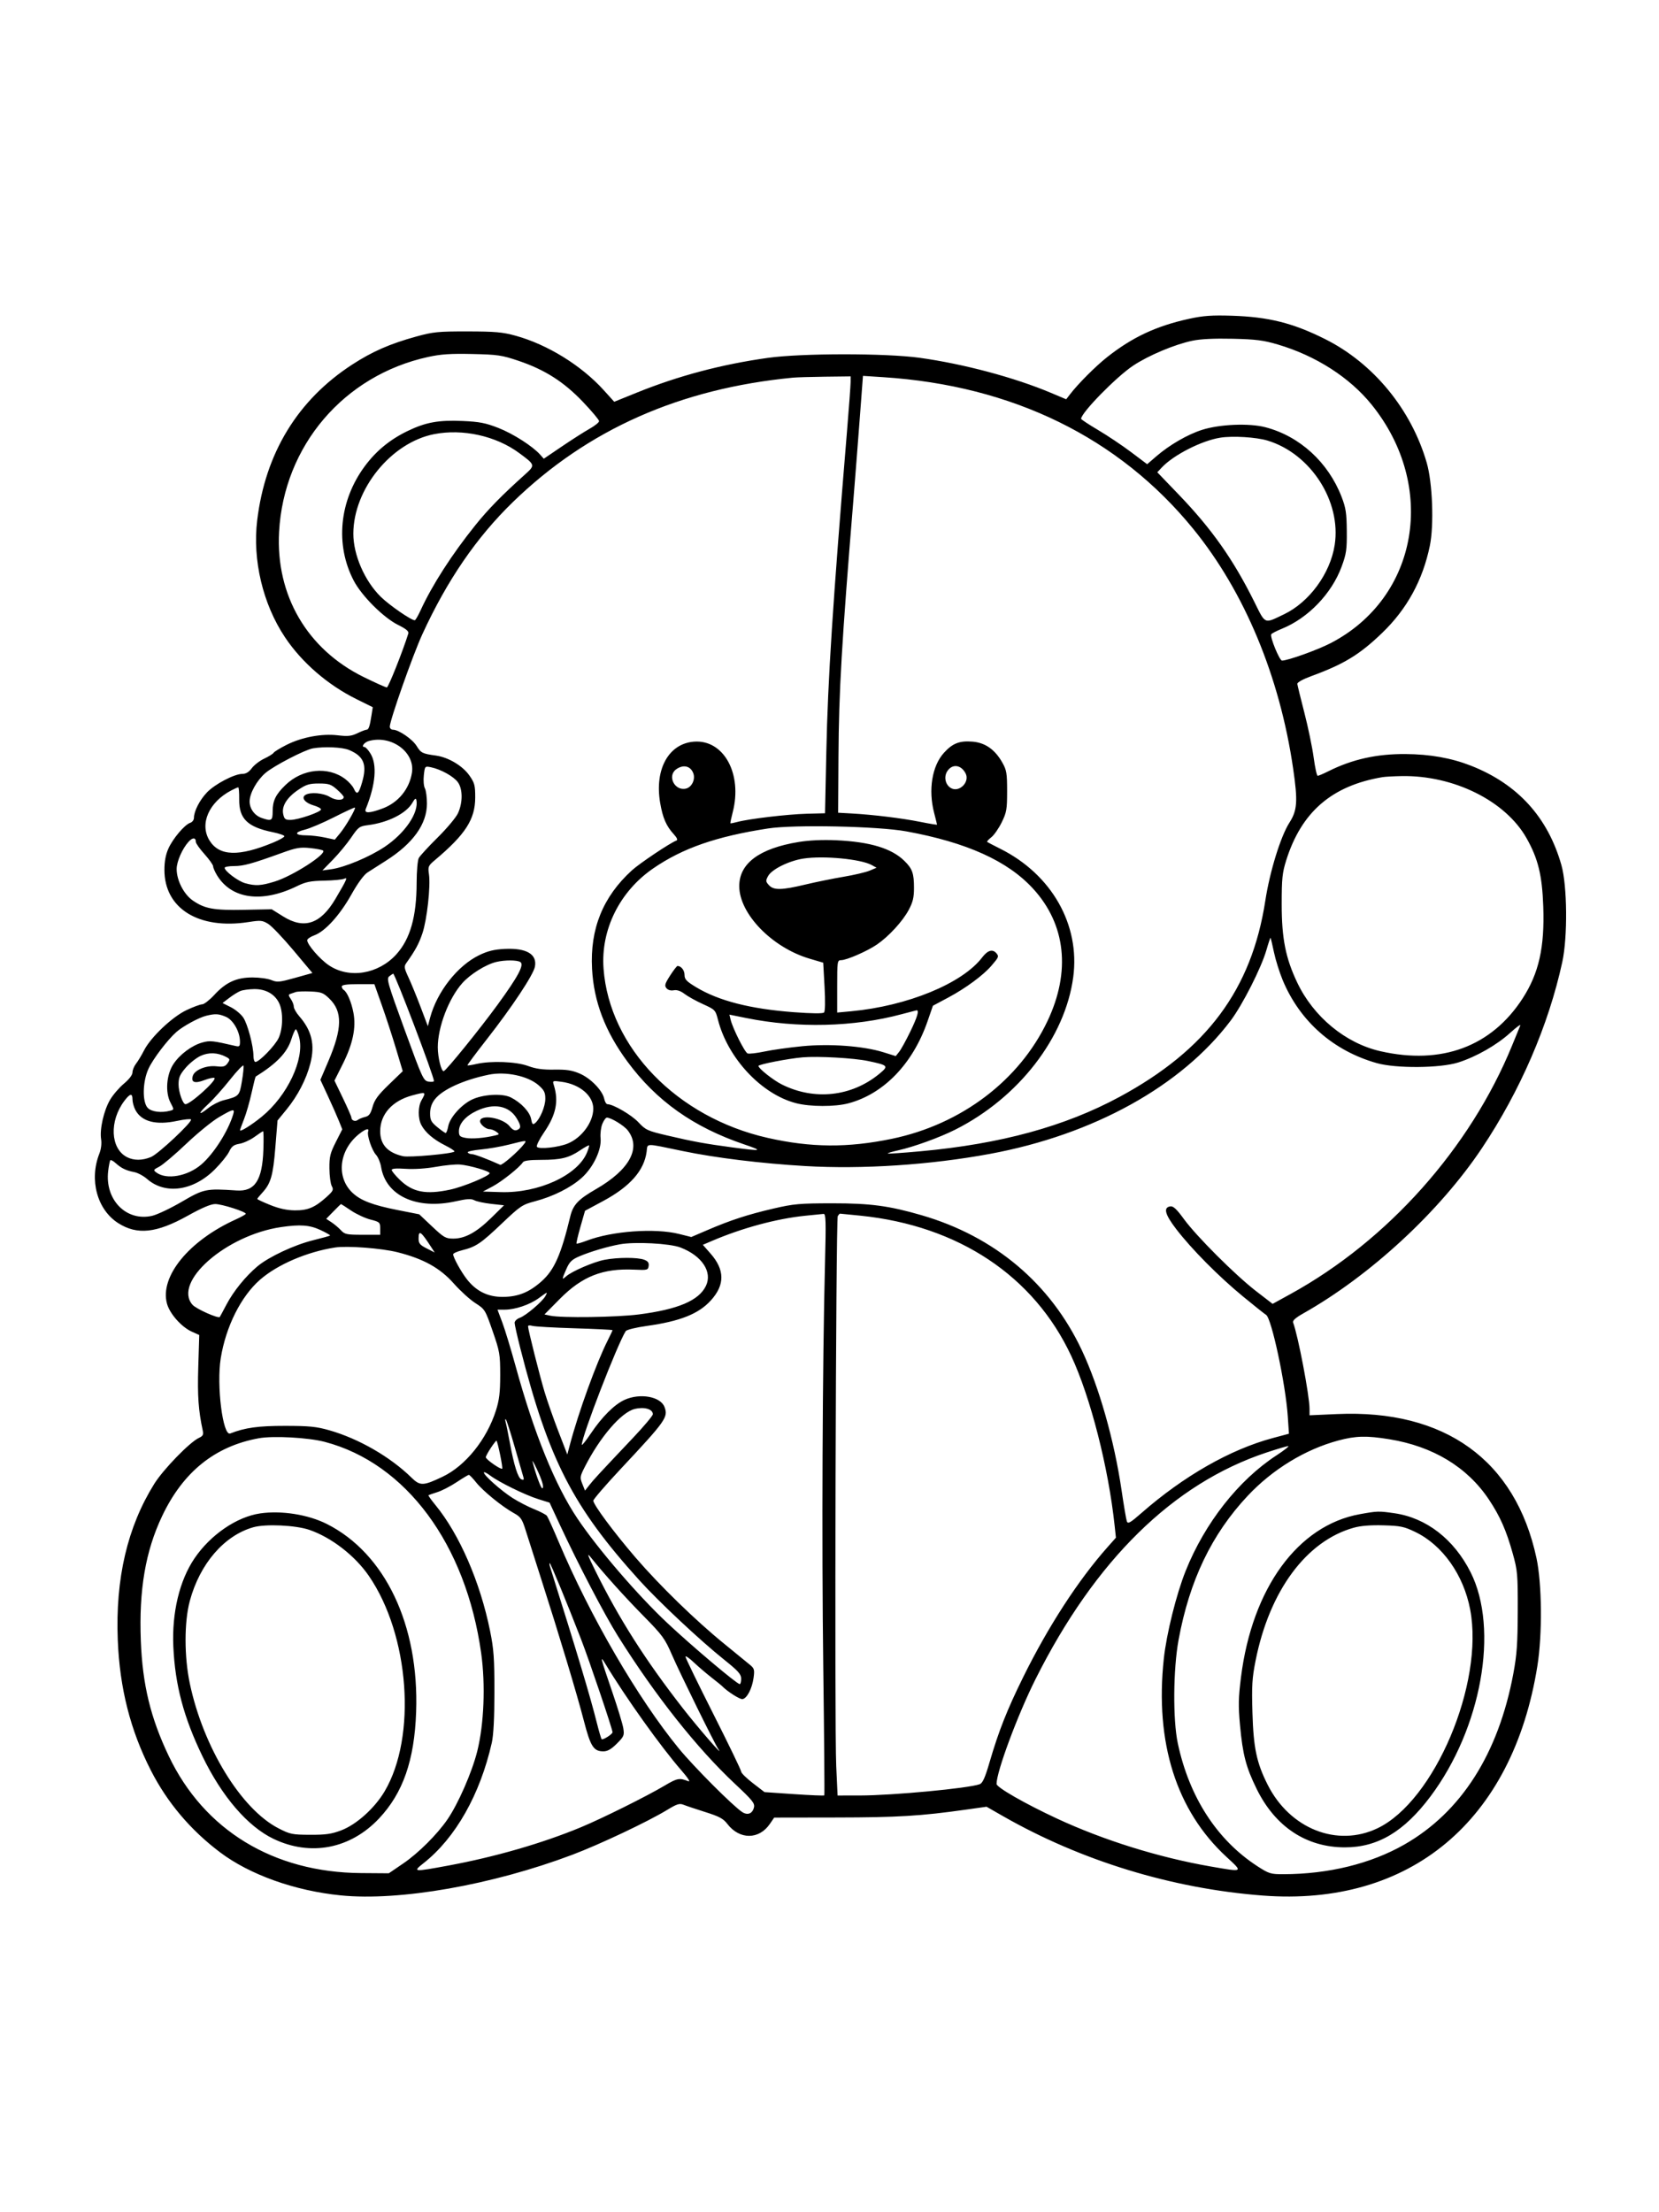 <svg xmlns="http://www.w3.org/2000/svg" width="864" height="1152" viewBox="0 0 864 1152" version="1.1">
	<path d="M 619.500 165.965 C 602.259 169.717, 589.804 175.532, 576.500 186.043 C 570.631 190.680, 561.518 199.806, 557.357 205.214 L 555.269 207.928 547.304 204.569 C 528.373 196.585, 501.940 189.526, 479 186.329 C 461.447 183.883, 417.594 183.894, 400 186.349 C 375.892 189.713, 353.281 195.706, 331.616 204.474 L 319.890 209.220 314.394 203.146 C 302.771 190.302, 285.084 179.385, 268.500 174.817 C 261.728 172.952, 257.891 172.610, 243.500 172.592 C 228.074 172.572, 225.594 172.820, 216.715 175.271 C 203.082 179.033, 193.909 183.048, 183.466 189.824 C 155.049 208.261, 138.185 235.890, 133.946 270.953 C 131.444 291.650, 136.893 314.582, 148.416 331.848 C 157.183 344.984, 170.641 356.639, 185.594 364.046 L 194.129 368.275 193.492 372.387 C 192.573 378.309, 191.994 380, 190.884 380 C 190.345 380, 188.195 380.826, 186.106 381.835 C 182.992 383.339, 181.157 383.532, 175.904 382.907 C 167.620 381.921, 157.168 383.877, 149.181 387.909 C 145.861 389.584, 142.852 391.430, 142.494 392.010 C 142.136 392.589, 139.927 393.964, 137.585 395.065 C 135.243 396.166, 132.340 398.402, 131.133 400.033 C 129.637 402.057, 128.075 403, 126.220 403.001 C 122.074 403.002, 111.946 408.297, 107.799 412.631 C 103.987 416.616, 101 422.445, 101 425.900 C 101 426.981, 100.135 428.140, 99.078 428.475 C 96.203 429.388, 90.053 436.634, 87.704 441.878 C 86.295 445.021, 85.632 448.580, 85.632 453 C 85.632 473.113, 103.511 484.191, 129.456 480.151 C 135.774 479.168, 136.673 479.253, 139.691 481.118 C 141.511 482.243, 147.435 488.456, 152.855 494.924 L 162.710 506.686 153.677 509.217 C 145.546 511.496, 144.314 511.611, 141.354 510.374 C 139.544 509.618, 135.120 509, 131.521 509 C 123.173 509, 117.672 511.508, 111.627 518.071 C 109.130 520.782, 106.279 523, 105.293 523.001 C 104.307 523.001, 100.635 524.357, 97.134 526.013 C 89.656 529.551, 78.493 540.140, 75.010 547 C 73.753 549.475, 71.887 552.573, 70.863 553.885 C 69.838 555.197, 69 557.239, 69 558.423 C 69 559.750, 67.282 562.013, 64.525 564.317 C 62.064 566.374, 58.820 570.157, 57.316 572.724 C 54.060 578.280, 51.840 588.043, 52.658 593.216 C 53.017 595.488, 52.665 598.401, 51.753 600.716 C 46.354 614.417, 50.587 629.977, 61.616 636.972 C 71.490 643.233, 81.493 642.154, 97.795 633.070 C 105.164 628.963, 109.788 627, 112.093 627 C 115.524 627, 128 630.976, 128 632.070 C 128 632.394, 125.638 633.728, 122.750 635.036 C 98.378 646.076, 83.139 664.725, 86.953 678.841 C 88.377 684.109, 94.481 691.011, 99.864 693.439 L 103.771 695.200 103.258 711.850 C 102.794 726.904, 103.328 734.440, 105.609 745.053 C 106.049 747.098, 105.649 747.839, 103.601 748.772 C 98.893 750.917, 85.028 765.184, 80.337 772.709 C 66.344 795.161, 60.068 822.005, 61.333 854 C 62.326 879.115, 67.905 901.078, 78.605 922 C 87.127 938.663, 99.169 952.923, 114.500 964.505 C 130.025 976.235, 153.507 984.624, 177.500 987.014 C 208.071 990.060, 256.283 981.606, 298 965.885 C 312.279 960.504, 337.457 948.595, 347.500 942.473 C 352.569 939.382, 353.888 938.972, 356 939.826 C 357.375 940.382, 362.487 942.094, 367.360 943.630 C 374.572 945.903, 376.696 947.045, 378.774 949.770 C 385.100 958.064, 395.259 958.084, 400.926 949.813 L 403.196 946.500 435.848 946.447 C 467.592 946.396, 479.411 945.683, 502.648 942.413 L 513.796 940.845 522.148 945.625 C 562.913 968.955, 610.302 983.472, 657.500 987.088 C 734.350 992.975, 787.777 948.348, 800.667 867.500 C 803.286 851.075, 803.058 824.701, 800.181 811.327 C 789.219 760.356, 752.464 733.847, 696.250 736.368 L 682 737.007 682 733.629 C 682 726.851, 676.006 695.391, 673.441 688.707 C 673.060 687.715, 674.711 686.225, 678.663 683.995 C 713.691 664.226, 749.721 630.916, 771.773 597.911 C 791.723 568.053, 806.472 533.903, 813.626 501 C 816.471 487.919, 816.234 461.303, 813.176 450.500 C 806.120 425.563, 790.350 408.251, 766 398.709 C 755.863 394.736, 744.723 392.756, 732 392.665 C 716.997 392.558, 704.234 395.406, 691.783 401.639 C 689.189 402.937, 686.698 404, 686.248 404 C 685.798 404, 684.857 399.731, 684.156 394.513 C 683.456 389.296, 681.287 378.833, 679.337 371.263 C 677.386 363.693, 675.725 356.894, 675.645 356.154 C 675.557 355.339, 678.457 353.725, 683 352.059 C 699.963 345.840, 708.128 340.857, 719.840 329.572 C 732.771 317.113, 740.937 302.188, 744.653 284.223 C 746.876 273.471, 746.054 251.417, 743.041 241 C 734.985 213.149, 715.216 189.119, 690 176.527 C 673.278 168.177, 660.618 165.015, 641.500 164.414 C 631.171 164.090, 626.651 164.408, 619.500 165.965 M 621 177.427 C 611.759 179.356, 598.160 185.075, 590.151 190.400 C 581.389 196.225, 563.183 214.809, 563.028 218.086 C 563.013 218.409, 566.996 221.038, 571.879 223.928 C 576.763 226.819, 584.512 232.007, 589.099 235.458 L 597.440 241.732 602.211 237.616 C 609.075 231.694, 618.476 226.252, 625.985 223.855 C 635.204 220.911, 650.520 220.272, 659 222.478 C 676.856 227.122, 691.726 240.702, 698.686 258.720 C 700.906 264.468, 701.320 267.174, 701.402 276.500 C 701.488 286.190, 701.169 288.398, 698.724 295.043 C 693.547 309.111, 681.304 321.848, 667.610 327.414 C 664.787 328.561, 662.285 329.869, 662.050 330.321 C 661.320 331.721, 666.359 344, 667.664 344 C 670.694 344, 686.182 338.441, 693 334.907 C 738.709 311.213, 748.671 253.228, 714.336 210.714 C 702.888 196.539, 685.275 185.248, 665.500 179.407 C 657.980 177.186, 654.116 176.693, 642 176.409 C 632.391 176.184, 625.308 176.527, 621 177.427 M 223 185.877 C 179.053 195.470, 147.783 232.164, 145.345 277.004 C 143.552 309.972, 159.930 338.067, 189.389 352.560 C 195.471 355.552, 200.909 357.991, 201.474 357.981 C 202.273 357.966, 209.740 339.214, 212.653 329.907 C 213.013 328.756, 211.539 327.515, 207.325 325.426 C 199.750 321.670, 188.417 310.365, 184.239 302.397 C 174.465 283.755, 176.668 260.773, 189.950 242.815 C 195.889 234.785, 203.098 228.866, 212.380 224.399 C 221.768 219.881, 228.456 218.673, 240.981 219.231 C 249.694 219.620, 252.880 220.239, 259.537 222.841 C 267.223 225.844, 277.414 232.363, 281.351 236.797 L 283.202 238.881 292.686 232.450 C 297.902 228.913, 304.381 224.778, 307.084 223.260 C 309.787 221.742, 311.998 219.961, 311.999 219.301 C 312 218.642, 308.225 214.142, 303.611 209.301 C 293.606 198.805, 283.733 192.512, 270 187.878 C 261.352 184.960, 259.200 184.643, 246 184.347 C 234.659 184.093, 229.648 184.426, 223 185.877 M 413 196.658 C 354.068 202.342, 306.051 223.656, 267.172 261.388 C 248.163 279.837, 232.909 302.088, 219.974 330.236 C 214.999 341.063, 203 375.114, 203 378.406 C 203 379.283, 203.748 380, 204.662 380 C 207.636 380, 214.774 384.897, 216.963 388.440 C 219.237 392.119, 219.963 392.482, 227 393.453 C 233.485 394.348, 240.910 398.764, 244.463 403.840 C 247.163 407.699, 247.499 408.974, 247.488 415.340 C 247.470 426.626, 242.407 434.502, 226.638 447.776 C 222.991 450.846, 222.812 451.262, 223.400 455.263 C 224.313 461.465, 222.376 478.948, 219.992 486.025 C 218.149 491.495, 216.360 494.795, 211.602 501.500 C 210.343 503.275, 210.471 504.118, 212.743 509 C 214.151 512.025, 216.994 518.973, 219.062 524.439 L 222.821 534.378 224.005 529.939 C 227.596 516.480, 238.249 502.895, 249.500 497.431 C 254.012 495.240, 257.305 494.425, 262.776 494.148 C 274.133 493.572, 279.808 496.878, 278.592 503.360 C 277.785 507.661, 266.692 524.390, 253.337 541.445 C 247.727 548.609, 243.272 554.606, 243.437 554.770 C 243.601 554.935, 245.708 554.615, 248.118 554.059 C 255.692 552.313, 268.843 552.822, 275 555.100 C 279.042 556.596, 282.663 557.100, 288.662 557.002 C 295.073 556.898, 297.926 557.343, 301.956 559.076 C 307.645 561.524, 313.817 567.906, 314.694 572.250 C 315 573.763, 315.756 575.004, 316.375 575.010 C 319.390 575.036, 328.927 580.607, 332.491 584.425 C 336.250 588.449, 337.187 588.879, 347.500 591.301 C 360.976 594.467, 367.322 595.627, 381.500 597.517 C 396.920 599.573, 397.716 599.371, 387.638 595.958 C 361.192 587.003, 341.864 573.310, 326.759 552.827 C 315.146 537.082, 309.249 521.613, 308.336 504.500 C 307.227 483.715, 313.976 467.019, 329.047 453.268 C 333.079 449.589, 349.108 438.855, 352.292 437.701 C 353.078 437.416, 352.578 436.255, 350.864 434.382 C 346.959 430.112, 345.156 425.944, 343.805 418.066 C 340.824 400.687, 348.165 387.314, 361.284 386.226 C 376.878 384.933, 386.798 402.921, 381.582 423.031 C 380.802 426.037, 380.265 428.598, 380.388 428.722 C 380.512 428.845, 382.162 428.529, 384.056 428.019 C 390.092 426.395, 410.170 424.019, 420.084 423.755 L 429.667 423.500 430.345 391.500 C 431.144 353.810, 433.686 314.352, 441.028 225.678 C 442.112 212.576, 443 200.538, 443 198.928 L 443 196 429.750 196.160 C 422.462 196.248, 414.925 196.472, 413 196.658 M 447.664 219.117 C 446.694 231.977, 445.274 250.150, 444.509 259.500 C 438.333 334.979, 436.870 360.055, 436.672 393.860 L 436.500 423.221 443.500 423.611 C 454.725 424.238, 469.814 426.082, 479.250 427.981 C 484.063 428.949, 488 429.596, 488 429.419 C 488 429.242, 487.325 426.506, 486.500 423.339 C 483.376 411.345, 485.394 398.891, 491.567 392.057 C 496.076 387.067, 499.710 385.645, 506.515 386.210 C 513.101 386.756, 518.156 390.308, 522 397.089 C 524.228 401.020, 524.500 402.643, 524.500 412 C 524.500 421.485, 524.228 423.053, 521.689 428.225 C 520.143 431.374, 517.712 434.868, 516.286 435.989 C 514.861 437.111, 513.876 438.193, 514.097 438.395 C 514.319 438.598, 517.425 440.228, 521 442.019 C 547.729 455.409, 562.572 481.537, 558.939 508.804 C 554.744 540.292, 530.505 571.634, 497.500 588.247 C 489.341 592.354, 475.952 597.209, 467.744 599.038 C 464.578 599.744, 462.152 600.486, 462.353 600.687 C 462.554 600.888, 470.272 600.360, 479.504 599.514 C 521.206 595.694, 554.552 586.579, 583 571.226 C 628.493 546.673, 651.866 515.226, 658.976 469 C 661.313 453.807, 666.960 435.530, 671.518 428.404 C 675.638 421.963, 675.956 417.301, 673.447 400.128 C 666.438 352.157, 648.113 308.193, 621.501 275.500 C 582.758 227.905, 527.308 200.758, 459.964 196.413 L 449.428 195.733 447.664 219.117 M 226.056 226.090 C 203.750 230.464, 184.093 254.667, 184.015 277.856 C 183.977 288.888, 189.891 302.515, 198.301 310.776 C 202.791 315.187, 214.117 323, 216.020 323 C 216.371 323, 217.745 320.637, 219.073 317.750 C 225.145 304.547, 235.368 288.665, 247.556 273.500 C 254.247 265.175, 261.159 258.110, 273.312 247.174 C 278.836 242.204, 278.821 242.147, 270.370 235.904 C 258.312 226.996, 240.995 223.161, 226.056 226.090 M 635.496 227.924 C 625.797 229.470, 611.192 236.908, 605.076 243.419 L 602.712 245.935 613.859 257.531 C 631.049 275.412, 642.222 291.249, 653.160 313.234 C 659.185 325.347, 658.190 324.920, 668.703 319.889 C 681.875 313.586, 692.781 298.680, 695.095 283.818 C 698.629 261.116, 682.643 236.254, 660.119 229.425 C 654.236 227.641, 641.966 226.893, 635.496 227.924 M 192.074 385.877 C 189.668 386.550, 187.911 389, 189.835 389 C 190.386 389, 191.774 390.516, 192.918 392.368 C 196.513 398.184, 195.643 408.558, 190.496 421.250 C 189.526 423.641, 192.431 423.559, 199.264 421.002 C 207.427 417.948, 213.217 410.882, 214.542 402.355 C 216.200 391.690, 203.804 382.599, 192.074 385.877 M 163 389.694 C 158.810 390.401, 142.585 398.807, 138.254 402.515 C 133.766 406.356, 130 413.125, 130 417.351 C 130 421.122, 132.557 424.650, 136.215 425.925 C 141.446 427.749, 142 427.416, 142 422.450 C 142 416.961, 143.593 413.700, 148.668 408.799 C 157.519 400.251, 170.866 398.921, 179.818 405.695 C 181.644 407.076, 183.628 409.285, 184.229 410.603 C 185.876 414.218, 186.784 413.551, 188.568 407.416 C 191.264 398.140, 189.502 393.779, 181.746 390.538 C 178.292 389.095, 169.024 388.678, 163 389.694 M 220.731 403.694 C 220.432 406.349, 220.674 409.383, 221.275 410.494 C 221.871 411.597, 222.354 415.200, 222.347 418.500 C 222.327 429.173, 215.061 439.283, 201 448.203 C 197.425 450.471, 193.110 453.224, 191.411 454.322 C 189.479 455.571, 186.311 459.906, 182.946 465.909 C 176.936 476.630, 169.281 485.046, 163.704 487.063 C 161.667 487.799, 160 488.951, 160 489.623 C 160 491.912, 166.554 499.492, 171.290 502.679 C 181.857 509.791, 197.067 507.309, 206.431 496.945 C 213.654 488.950, 216.954 477.296, 216.983 459.684 C 216.992 453.736, 217.494 447.945, 218.098 446.817 C 218.702 445.689, 223.125 440.881, 227.926 436.133 C 232.728 431.385, 237.488 425.700, 238.503 423.500 C 241.064 417.953, 241.040 410.893, 238.448 407.325 C 236.257 404.309, 229.498 400.562, 224.386 399.530 C 221.296 398.906, 221.267 398.939, 220.731 403.694 M 352.223 400.557 C 347.281 404.018, 351.382 412.125, 357.321 410.634 C 360.344 409.876, 362.251 405.791, 361.053 402.640 C 359.615 398.856, 355.901 397.980, 352.223 400.557 M 493.357 401.577 C 491.465 404.465, 492.275 408.524, 495.095 410.294 C 499.413 413.003, 505.265 407.271, 502.855 402.693 C 500.476 398.173, 495.937 397.640, 493.357 401.577 M 720 404.693 C 693.617 409.128, 677.758 422.830, 669.847 448.025 C 667.806 454.527, 667.501 457.518, 667.504 471 C 667.509 488.720, 669.540 498.938, 675.588 511.663 C 684.080 529.535, 700.749 543.281, 718.945 547.419 C 750.782 554.660, 776.762 545.002, 792.992 519.891 C 801.436 506.826, 804.471 493.316, 803.727 472.106 C 803.151 455.727, 801.034 447.093, 794.966 436.383 C 784.006 417.041, 757.080 403.679, 730 404.144 C 725.875 404.214, 721.375 404.461, 720 404.693 M 155.402 411.250 C 149.397 415.296, 146.584 419.827, 147.497 423.984 C 148.066 426.576, 148.605 426.995, 151.329 426.965 C 155.356 426.920, 167.236 422.826, 167.187 421.500 C 167.166 420.950, 165.457 420.017, 163.388 419.428 C 158.910 418.151, 156.722 415.439, 159 413.987 C 161.579 412.343, 168.319 412.897, 171.839 415.043 C 174.984 416.961, 179 416.957, 179 415.036 C 179 414.580, 177.409 412.811, 175.465 411.104 C 172.373 408.388, 171.198 408, 166.078 408 C 161.132 408, 159.479 408.503, 155.402 411.250 M 120.507 411.573 C 108.777 417.689, 103.795 429.078, 109.097 437.656 C 114.177 445.877, 124.326 446.209, 142.317 438.745 C 145.517 437.418, 148.123 435.940, 148.109 435.461 C 148.095 434.982, 145.391 434.041, 142.100 433.370 C 128.864 430.670, 124.455 426.364, 124.573 416.250 C 124.613 412.813, 124.388 410.003, 124.073 410.006 C 123.758 410.010, 122.153 410.715, 120.507 411.573 M 214.803 417.994 C 211.646 423.545, 202.143 428.349, 191.688 429.681 C 187.175 430.255, 186.628 430.657, 182.915 436.125 C 180.737 439.333, 176.466 444.506, 173.424 447.622 L 167.894 453.286 172.420 452.666 C 179.472 451.699, 192.402 446.288, 200.332 440.984 C 210.961 433.875, 218.243 423.123, 216.843 416.605 C 216.596 415.457, 216.025 415.845, 214.803 417.994 M 174 425.552 C 168.225 428.484, 161.364 431.403, 158.752 432.040 C 153.040 433.434, 153.441 435, 159.510 435 C 161.925 435, 166.253 435.504, 169.128 436.121 L 174.354 437.242 177.133 433.871 C 180.109 430.260, 185.427 421.075, 184.849 420.544 C 184.657 420.367, 179.775 422.621, 174 425.552 M 400 431.417 C 373.005 435.587, 355.509 441.674, 340.153 452.239 C 322.678 464.262, 312.824 484.169, 314.326 504.414 C 317.378 545.546, 352.632 581.887, 399.827 592.551 C 422.360 597.643, 441.534 597.782, 464.500 593.021 C 500.605 585.535, 530.891 562.609, 545.549 531.665 C 557.741 505.927, 555.062 481.361, 538.036 462.780 C 524.778 448.312, 503.473 438.682, 472 432.932 C 457.291 430.244, 413.554 429.324, 400 431.417 M 98.258 438.281 C 94.978 441.862, 92 448.641, 92 452.525 C 92 458.443, 95.739 465.725, 100.439 468.958 C 106.677 473.250, 111.318 474.086, 127.208 473.777 L 141.500 473.500 147.500 477.247 C 158.435 484.077, 166.999 481.171, 174.744 468 C 180.706 457.863, 181.218 456.693, 179.305 457.588 C 178.312 458.053, 173.607 458.505, 168.850 458.594 C 161.703 458.727, 159.247 459.221, 154.719 461.437 C 136.461 470.370, 120.600 468.234, 113.034 455.824 C 111.919 453.996, 111.006 451.891, 111.004 451.147 C 111.002 450.403, 108.975 447.542, 106.500 444.789 C 104.025 442.036, 102 439.184, 102 438.451 C 102 436.082, 100.341 436.006, 98.258 438.281 M 415.942 438.460 C 395.459 441.816, 384.999 449.589, 385.001 461.450 C 385.003 475.848, 402.046 493.428, 421.613 499.216 L 428.726 501.320 429.419 513.804 C 429.843 521.425, 429.739 526.661, 429.153 527.247 C 428.541 527.859, 422.827 527.803, 413.347 527.091 C 390.741 525.394, 374.257 521.169, 362.500 514.059 C 357.503 511.037, 356.500 509.971, 356.500 507.683 C 356.500 505.269, 354.775 503.061, 352.854 503.015 C 352.499 503.007, 350.761 505.256, 348.992 508.012 C 346.278 512.241, 345.979 513.270, 347.077 514.593 C 347.880 515.560, 349.340 515.977, 350.888 515.681 C 352.547 515.364, 354.454 516.008, 356.518 517.581 C 358.234 518.890, 362.550 521.281, 366.108 522.895 C 372.430 525.761, 372.609 525.948, 373.918 531.055 C 379.051 551.084, 396.536 569.779, 414.515 574.462 C 421.899 576.385, 434.813 576.425, 441.869 574.547 C 460.249 569.655, 475.399 553.950, 483.048 531.861 L 485.864 523.729 493.952 519.408 C 502.884 514.635, 512.014 507.910, 516.265 502.972 C 520.170 498.436, 520.315 498.085, 518.964 496.456 C 516.971 494.055, 514.397 494.790, 511.499 498.590 C 501.157 512.149, 472.559 523.889, 443.234 526.615 L 436 527.287 436 513.644 C 436 500.599, 436.089 500, 438.030 500 C 440.934 500, 451.705 495.299, 456.743 491.833 C 462.906 487.593, 470.067 479.793, 473.250 473.854 C 475.416 469.814, 476 467.385, 476 462.427 C 476 454.733, 475.160 452.371, 470.963 448.268 C 464.289 441.743, 453.105 438.368, 435.481 437.561 C 428.434 437.238, 421.434 437.560, 415.942 438.460 M 147 444.080 C 131.215 449.793, 126.838 451, 121.911 451 C 119.210 451, 117 451.403, 117 451.896 C 117 453.652, 124.007 458.908, 127.723 459.940 C 133.096 461.432, 135.930 461.265, 143.160 459.032 C 152.341 456.197, 170.234 444.720, 168.261 442.933 C 167.843 442.553, 164.800 441.964, 161.500 441.624 C 156.360 441.093, 154.282 441.445, 147 444.080 M 418.504 447.083 C 410.959 448.224, 401.962 452.656, 400.033 456.182 C 398.703 458.613, 398.741 459.056, 400.438 460.932 C 402.909 463.661, 407.014 463.592, 419.500 460.607 C 425 459.293, 433.951 457.473, 439.391 456.563 C 444.831 455.653, 450.906 454.224, 452.891 453.388 L 456.500 451.867 454 450.480 C 448.364 447.354, 428.977 445.498, 418.504 447.083 M 659.567 494.661 C 656.915 503.923, 647.136 523.236, 640.914 531.500 C 615.269 565.562, 569.487 590.891, 515.500 600.886 C 484.469 606.630, 449.128 608.955, 419.343 607.212 C 396.450 605.872, 372.761 602.969, 355.532 599.393 C 335.407 595.216, 337.374 595.178, 336.760 599.751 C 335.438 609.610, 328.113 617.905, 314.060 625.458 L 304.677 630.500 302.287 638.865 C 300.972 643.466, 300.059 647.392, 300.258 647.591 C 300.457 647.790, 302.860 647.101, 305.600 646.060 C 318.822 641.036, 341.099 639.427, 353.695 642.586 L 360.018 644.172 368.492 640.532 C 380.495 635.376, 389.425 632.468, 402.831 629.348 C 413.331 626.905, 416.404 626.631, 433.500 626.613 C 453.237 626.593, 463.097 627.912, 480 632.832 C 518.043 643.906, 547.067 668.359, 563.405 703.100 C 572.397 722.219, 580.279 749.988, 584.099 776 C 585.270 783.975, 586.514 791.287, 586.864 792.248 C 587.396 793.711, 588.643 792.996, 594.500 787.868 C 616.508 768.603, 640.753 754.773, 662.919 748.841 L 671.276 746.604 670.670 737.552 C 669.547 720.774, 662.191 686.362, 659.374 684.707 C 658.631 684.271, 653.181 679.929, 647.262 675.058 C 634.649 664.679, 620.619 650.524, 612.600 640.086 C 606.665 632.362, 605.732 628.753, 609.527 628.210 C 611.034 627.994, 612.824 629.665, 616.490 634.710 C 623.028 643.706, 643.346 664.009, 654.134 672.328 L 662.769 678.986 672.134 673.834 C 722.780 645.975, 765.604 597.939, 787.495 544.433 C 789.506 539.520, 791.427 534.825, 791.765 534 C 792.103 533.175, 789.769 534.875, 786.580 537.777 C 779.546 544.176, 768.929 550.247, 759.500 553.261 C 750.094 556.267, 727.056 556.455, 717 553.607 C 694.361 547.197, 676.948 531.840, 668.031 510.420 C 666.366 506.420, 664.316 499.877, 663.475 495.880 C 662.634 491.883, 661.833 488.500, 661.695 488.361 C 661.557 488.223, 660.599 491.058, 659.567 494.661 M 258.438 500.938 C 253.037 502.230, 244.906 507.301, 240.755 511.966 C 233.716 519.877, 228 534.834, 228 545.344 C 228 550.766, 229.876 558.215, 231.132 557.778 C 232.553 557.283, 249.922 535.842, 259.094 523.260 C 269.887 508.454, 273.146 502.337, 270.975 500.963 C 269.271 499.886, 262.887 499.873, 258.438 500.938 M 202.775 508.373 C 201.180 509.585, 201.778 511.678, 210.739 536.260 C 220.021 561.718, 220.545 562.853, 223.214 563.245 C 224.746 563.470, 226 563.330, 226 562.936 C 226 560.436, 205.670 506.922, 204.763 507.032 C 204.618 507.049, 203.724 507.653, 202.775 508.373 M 178.004 513.691 C 178.002 514.346, 178.453 515.162, 179.007 515.504 C 180.807 516.617, 183.055 521.928, 184.086 527.507 C 185.511 535.217, 183.740 543.656, 178.505 554.097 L 174.185 562.712 178.593 571.863 C 181.017 576.896, 183 581.434, 183 581.948 C 183 583.472, 184.995 584.245, 186.294 583.224 C 186.957 582.702, 188.677 581.995, 190.116 581.652 C 192.193 581.158, 193.001 580.069, 194.037 576.368 C 195.063 572.704, 196.882 570.221, 202.544 564.762 L 209.745 557.816 206.256 546.158 C 204.337 539.746, 201.012 529.550, 198.868 523.500 L 194.970 512.500 186.489 512.500 C 180.598 512.500, 178.007 512.864, 178.004 513.691 M 125.202 516.049 C 123.939 516.556, 121.326 518.175, 119.397 519.647 L 115.888 522.323 120.194 524.485 C 122.562 525.674, 125.481 528.096, 126.680 529.867 C 128.960 533.236, 132 544.710, 132 549.947 C 132 551.626, 132.460 553, 133.022 553 C 135.032 553, 143.335 544.427, 145.129 540.500 C 147.404 535.520, 147.529 526.918, 145.394 522.417 C 143.143 517.675, 138.385 514.985, 132.382 515.063 C 129.697 515.098, 126.466 515.542, 125.202 516.049 M 154 516.606 C 153.175 516.910, 151.910 517.344, 151.188 517.572 C 150.147 517.899, 150.199 518.446, 151.438 520.215 C 152.297 521.441, 153 523.229, 153 524.188 C 153 525.146, 154.288 527.409, 155.861 529.215 C 162.394 536.714, 164.123 544.068, 161.636 553.776 C 159.533 561.985, 155.081 570.600, 149.277 577.694 L 144.527 583.500 143.392 597.578 C 142.207 612.281, 141.023 616.338, 136.500 621.217 C 135.125 622.700, 134 624.109, 134 624.350 C 134 624.591, 137.037 626.011, 140.750 627.507 C 145.362 629.364, 149.401 630.244, 153.500 630.284 C 160.285 630.350, 164.021 628.783, 170.041 623.344 C 173.519 620.202, 173.830 619.556, 172.789 617.650 C 172.143 616.468, 171.588 612.327, 171.557 608.450 C 171.508 602.358, 171.959 600.495, 174.877 594.745 L 178.253 588.090 176.541 583.795 C 175.599 581.433, 173.035 575.634, 170.843 570.908 L 166.857 562.316 170.975 552.678 C 178.306 535.518, 178.451 526.737, 171.512 520.012 C 168.362 516.959, 167.319 516.565, 161.743 516.323 C 158.309 516.174, 154.825 516.301, 154 516.606 M 469.500 528.154 C 444.722 534.818, 415.314 535.538, 388.616 530.133 L 379.874 528.363 380.485 530.931 C 381.559 535.453, 387.865 548.011, 389.347 548.580 C 390.134 548.882, 394.091 548.427, 398.139 547.568 C 402.188 546.710, 411.047 545.468, 417.827 544.810 C 432.273 543.406, 449.669 544.704, 460.109 547.963 L 466.500 549.958 468.276 547.729 C 469.253 546.503, 471.840 541.814, 474.026 537.310 C 477.825 529.481, 478.874 525.842, 477.250 526.136 C 476.837 526.210, 473.350 527.118, 469.500 528.154 M 107.438 528.938 C 103.653 529.844, 95.377 534.333, 91.919 537.357 C 87.342 541.359, 79.768 551.303, 77.361 556.471 C 74.212 563.233, 74.022 574.022, 77 577 C 79.001 579.001, 84.093 579.619, 88.602 578.408 C 90.702 577.845, 90.702 577.838, 88.788 574.172 C 85.975 568.785, 86.671 559.606, 90.309 554.109 C 93.657 549.051, 99.941 544.370, 105.404 542.867 C 109.391 541.769, 110.704 541.909, 122.750 544.710 C 124.685 545.160, 124.997 544.832, 124.978 542.367 C 124.938 537.203, 121.416 531.072, 117.564 529.462 C 113.791 527.886, 112.181 527.802, 107.438 528.938 M 151.699 541.286 C 149.536 548.149, 144.070 553.853, 133.170 560.622 C 132.988 560.734, 132.017 564.578, 131.011 569.163 C 130.006 573.749, 128.242 579.879, 127.091 582.787 C 125.941 585.695, 125 588.294, 125 588.563 C 125 589.599, 130.920 585.916, 136.308 581.527 C 149.674 570.639, 158.694 551.512, 155.814 540.165 C 155.232 537.874, 154.444 536, 154.061 536 C 153.678 536, 152.615 538.379, 151.699 541.286 M 104.444 549.852 C 102.213 550.884, 98.726 553.670, 96.694 556.044 C 93.657 559.592, 93 561.138, 93 564.730 C 93 568.667, 95.217 575, 96.596 575 C 99.171 575, 112.925 562.592, 111.704 561.371 C 111.341 561.008, 108.971 561.503, 106.437 562.471 C 101.378 564.403, 99.347 563.633, 100.437 560.197 C 101.409 557.137, 107.496 554.683, 112.669 555.266 C 116.322 555.678, 117.300 555.409, 118.527 553.658 C 119.875 551.733, 119.808 551.455, 117.729 550.366 C 113.335 548.064, 108.697 547.884, 104.444 549.852 M 418 550.600 C 410.488 551.248, 395 554.264, 395 555.079 C 395 556.401, 402.680 562.486, 407.195 564.740 C 424.095 573.181, 443.419 571.092, 457.854 559.264 C 462.977 555.066, 462.708 554.752, 452.042 552.509 C 444.677 550.960, 425.984 549.911, 418 550.600 M 119.821 562.204 C 116.177 566.803, 111.092 572.504, 108.521 574.874 C 103.037 579.929, 103.010 581.363, 108.481 577.015 C 110.564 575.359, 114.121 573.538, 116.385 572.968 C 124.516 570.920, 124.695 570.735, 125.986 563.082 C 126.641 559.202, 127.012 555.536, 126.812 554.935 C 126.611 554.334, 123.466 557.605, 119.821 562.204 M 254.500 559.648 C 241.268 562.398, 230.300 567.429, 226.407 572.533 C 224.773 574.676, 224 577, 224 579.772 C 224 583.269, 224.535 584.295, 227.728 586.927 C 229.778 588.617, 231.753 590, 232.117 590 C 232.480 590, 233.078 588.398, 233.445 586.440 C 234.267 582.061, 239.959 575.572, 245.432 572.778 C 251.136 569.865, 261.556 569.215, 266.065 571.491 C 271.365 574.165, 275.910 579.004, 276.606 582.712 C 277.128 585.497, 277.475 585.851, 278.689 584.843 C 281.278 582.695, 284 576.185, 284 572.143 C 284 568.900, 283.387 567.669, 280.514 565.147 C 274.972 560.281, 263.312 557.816, 254.500 559.648 M 288.436 565.092 C 291.052 573.475, 289.584 580.560, 283.342 589.677 C 280.923 593.210, 279.244 596.586, 279.610 597.178 C 280.497 598.614, 290.831 597.515, 295.744 595.463 C 303.038 592.416, 308.929 584.375, 308.978 577.398 C 309.026 570.635, 302.026 564.651, 292.549 563.352 C 287.756 562.695, 287.695 562.720, 288.436 565.092 M 214.672 570.433 C 204.273 573.228, 198.005 580.253, 198.002 589.115 C 197.999 596.026, 201.903 600.286, 209.888 602.087 C 213.175 602.829, 235.520 600.813, 236.661 599.672 C 236.957 599.376, 234.792 597.931, 231.849 596.460 C 225.765 593.418, 221.466 589.733, 219.411 585.800 C 217.614 582.360, 217.656 576.225, 219.500 573 C 222.052 568.537, 221.942 568.479, 214.672 570.433 M 64.781 573.250 C 56.836 583.760, 57.481 598.095, 66.099 602.551 C 69.697 604.412, 74.126 604.392, 78.666 602.495 C 82.468 600.907, 100.255 584.222, 99.482 582.970 C 99.233 582.568, 95.985 582.891, 92.265 583.689 C 81.173 586.067, 73.638 584.068, 70.449 577.901 C 69.652 576.360, 69 573.952, 69 572.550 C 69 569.129, 67.737 569.339, 64.781 573.250 M 248.421 578.384 C 242.494 581.144, 239 585.115, 239 589.090 C 239 591.521, 239.482 592, 242.507 592.567 C 245.767 593.179, 252.231 592.639, 257.908 591.280 C 260.194 590.733, 260.222 590.636, 258.467 589.352 C 257.450 588.608, 255.836 588, 254.880 588 C 253.011 588, 250 585.468, 250 583.896 C 250 580.046, 261.881 582.064, 265.432 586.518 C 266.860 588.308, 268.058 588.915, 269.256 588.455 C 271.498 587.595, 271.451 586.252, 269.040 582.299 C 265.065 575.778, 257.217 574.289, 248.421 578.384 M 114.047 581.750 C 110.523 583.813, 102.845 590.062, 96.985 595.639 C 91.126 601.215, 84.821 606.558, 82.975 607.513 C 79.816 609.147, 79.728 609.328, 81.483 610.611 C 86.792 614.493, 97.670 612.542, 104.814 606.427 C 111.320 600.858, 118.817 589.068, 121.460 580.250 C 122.372 577.209, 121.506 577.385, 114.047 581.750 M 313.693 585.250 C 312.959 587.038, 312.546 590.372, 312.776 592.660 C 313.381 598.691, 308.997 607.918, 302.939 613.365 C 297.265 618.466, 288.047 623.083, 278.551 625.578 C 272.008 627.298, 271.004 627.973, 261.329 637.162 C 250.333 647.606, 247.903 649.240, 240.651 651.066 C 238.093 651.710, 236 652.652, 236 653.159 C 236 654.805, 240.192 662.406, 243.228 666.263 C 248.111 672.469, 254.203 675.424, 261.965 675.353 C 269.880 675.280, 275.596 672.971, 282.033 667.245 C 288.680 661.332, 292.179 653.423, 297.013 633.381 C 298.453 627.412, 301.173 624.529, 310.344 619.253 C 327.949 609.123, 334.086 597.736, 326.879 588.574 C 324.902 586.060, 318.215 582, 316.053 582 C 315.489 582, 314.426 583.462, 313.693 585.250 M 187.385 590.227 C 176.563 598.579, 174.821 612.933, 183.627 621.196 C 187.859 625.168, 194.122 627.560, 206.915 630.089 L 218.329 632.346 225.036 638.673 C 231.136 644.428, 232.133 645, 236.056 645 C 242.180 645, 248.150 641.739, 255.833 634.195 L 262.500 627.649 255.858 626.917 C 252.205 626.515, 248.248 625.668, 247.065 625.035 C 245.388 624.137, 243.244 624.254, 237.348 625.566 C 216.979 630.098, 200.921 622.707, 198.469 607.672 C 198.095 605.377, 196.909 602.541, 195.833 601.370 C 193.678 599.024, 191.036 591.222, 191.728 589.250 C 192.396 587.346, 190.591 587.752, 187.385 590.227 M 132.500 592.065 C 130.300 593.660, 126.806 595.257, 124.735 595.613 C 121.718 596.132, 120.647 596.943, 119.341 599.695 C 118.444 601.584, 115.070 605.770, 111.842 608.998 C 100.646 620.194, 86.041 622.243, 76.589 613.944 C 74.742 612.323, 71.717 610.709, 69.866 610.357 C 65.679 609.562, 63.141 608.334, 60.254 605.704 C 59.019 604.579, 57.767 603.900, 57.473 604.194 C 57.179 604.488, 56.665 607.029, 56.332 609.841 C 54.560 624.808, 65.791 636.223, 79.245 633.129 C 81.855 632.528, 88.807 629.228, 94.692 625.795 C 106.209 619.076, 107.282 618.856, 123.233 619.933 C 132.730 620.575, 136.615 614.668, 137.164 598.749 C 137.349 593.386, 137.275 589.036, 137 589.081 C 136.725 589.127, 134.700 590.469, 132.500 592.065 M 265 596.054 C 260.875 597.095, 254.249 598.245, 250.275 598.609 C 246.301 598.973, 243.290 599.660, 243.584 600.136 C 243.878 600.611, 244.879 601.011, 245.809 601.024 C 247.168 601.043, 253.839 603.561, 260.503 606.571 C 261.457 607.002, 270.101 599.468, 272.919 595.750 C 274.505 593.656, 274.491 593.657, 265 596.054 M 302.090 599.051 C 296.230 602.986, 292.120 603.988, 281.800 603.994 C 275.880 603.998, 272.844 604.404, 272.300 605.265 C 270.654 607.867, 261.324 615.302, 256.500 617.854 L 251.500 620.500 260.830 620.789 C 280.344 621.392, 300.727 612.078, 305.644 600.310 C 306.454 598.371, 306.968 596.635, 306.785 596.452 C 306.603 596.270, 304.490 597.439, 302.090 599.051 M 227 607.627 C 221.884 608.544, 215.614 608.953, 211.250 608.653 C 206.363 608.317, 204 608.511, 204 609.249 C 204 609.850, 205.960 612.221, 208.356 614.516 C 214.985 620.868, 221.787 622.176, 234.354 619.513 C 241.322 618.037, 255 612.346, 255 610.923 C 255 609.875, 244.498 606.827, 239.500 606.425 C 237.300 606.247, 231.675 606.788, 227 607.627 M 173.648 630.849 L 169.889 634.698 172.621 636.487 C 174.123 637.471, 176.337 639.339, 177.541 640.638 C 179.533 642.788, 180.548 643, 188.865 643 L 198 643 198 639.689 C 198 636.548, 197.740 636.311, 192.941 635.081 C 190.158 634.368, 185.613 632.258, 182.840 630.392 C 180.067 628.527, 177.711 627, 177.602 627 C 177.494 627, 175.715 628.732, 173.648 630.849 M 419.500 633.076 C 404.569 634.587, 386.627 639.421, 370.767 646.207 L 366.034 648.232 370.020 652.760 C 377.500 661.258, 377.575 669.037, 370.255 677.140 C 363.893 684.181, 354.268 688.029, 336.930 690.462 C 331.037 691.289, 326.330 692.453, 325.858 693.200 C 321.447 700.177, 303 747.899, 303 752.333 C 303 752.963, 305.078 750.381, 307.618 746.595 C 313.518 737.800, 319.951 731.379, 325.291 728.955 C 333.306 725.316, 343.994 727.224, 346.062 732.663 C 348.083 737.978, 346.835 739.743, 323.250 764.941 C 315.413 773.315, 309 780.753, 309 781.469 C 309 783.535, 319.672 797.918, 330.873 810.948 C 343.498 825.635, 362.308 843.931, 377.260 856.068 C 383.442 861.086, 389.537 866.067, 390.805 867.137 C 392.829 868.845, 393.029 869.657, 392.446 873.791 C 391.661 879.357, 389.061 884.365, 386.722 884.815 C 385.398 885.070, 378.566 880.707, 376 877.966 C 375.725 877.672, 373.250 875.673, 370.500 873.523 C 367.750 871.373, 363.587 867.807, 361.250 865.599 C 358.913 863.391, 357 862.094, 357 862.718 C 357 863.342, 363.525 876.767, 371.500 892.551 C 379.475 908.336, 386 921.842, 386 922.567 C 386 923.291, 388.734 925.987, 392.075 928.557 L 398.149 933.232 413.570 934.288 C 422.051 934.868, 429.130 935.154, 429.302 934.922 C 429.473 934.690, 429.225 904.575, 428.751 868 C 427.917 803.724, 428.327 709.371, 429.666 657.250 C 430.216 635.869, 430.099 632.020, 428.908 632.133 C 428.133 632.206, 423.900 632.630, 419.500 633.076 M 436.309 633.250 C 435.290 634.825, 434.547 899.112, 435.504 919.750 L 436.211 935 447.855 934.988 C 464.961 934.970, 504.438 931.253, 510.212 929.117 C 511.764 928.543, 512.995 925.787, 515.434 917.433 C 520.096 901.461, 524.480 890.370, 532.799 873.500 C 545.866 847.001, 561.529 822.857, 576.829 805.630 L 581.167 800.745 580.515 794.623 C 577.273 764.160, 567.963 727.713, 557.905 706.111 C 538.529 664.495, 499.122 638.267, 448.144 633.058 C 442.448 632.476, 437.637 632, 437.453 632 C 437.269 632, 436.754 632.563, 436.309 633.250 M 146.362 639.002 C 117.750 643.192, 89.888 667.634, 100.250 679.455 C 102.127 681.597, 113.713 686.767, 114.467 685.800 C 114.596 685.635, 116.164 682.720, 117.952 679.322 C 121.600 672.386, 127.956 664.550, 134.082 659.431 C 140.002 654.486, 153.181 648.307, 163 645.873 C 167.675 644.715, 171.678 643.604, 171.895 643.405 C 172.113 643.206, 169.863 641.912, 166.895 640.531 C 161.238 637.898, 156.376 637.535, 146.362 639.002 M 218 644.980 C 218 647.472, 218.686 648.309, 222.193 650.098 L 226.386 652.237 224.527 649.369 C 219.161 641.085, 218 640.304, 218 644.980 M 322.831 647.965 C 316.370 649.136, 307.405 651.794, 301.741 654.218 C 297.823 655.894, 296.629 657.050, 294.991 660.754 C 292.550 666.271, 292.523 666.741, 294.766 664.712 C 297.699 662.058, 309.162 657.107, 314.891 656.021 C 321.759 654.718, 332.103 654.709, 335.504 656.002 C 337.451 656.742, 338.055 657.590, 337.819 659.252 C 337.517 661.377, 337.115 661.482, 330.464 661.167 C 313.960 660.386, 303.241 664.588, 291.526 676.429 L 283.552 684.489 286.526 685.126 C 292.388 686.382, 321.015 685.985, 332.699 684.486 C 353.169 681.860, 364.011 677.238, 367.661 669.584 C 371.129 662.312, 365.538 653.909, 354.382 649.625 C 348.841 647.497, 330.680 646.542, 322.831 647.965 M 174.500 649.626 C 159.839 651.898, 144.446 658.512, 135.406 666.424 C 125.481 675.111, 117.602 690.866, 114.961 707.310 C 112.698 721.397, 116.040 747.981, 119.885 746.480 C 127.680 743.438, 134.442 742.501, 148.500 742.512 C 161.092 742.523, 164.784 742.891, 171.500 744.808 C 186.843 749.187, 203.261 758.649, 214.316 769.484 C 218.791 773.870, 220.402 773.819, 230.562 768.970 C 242.453 763.295, 253.518 749.536, 258.282 734.500 C 260.038 728.957, 260.500 725.106, 260.500 716 C 260.500 705.202, 260.260 703.807, 256.565 693.162 C 252.703 682.036, 252.536 681.764, 247.565 678.582 C 244.779 676.799, 239.737 672.221, 236.359 668.409 C 229.157 660.280, 220.601 655.525, 207 652.092 C 198.722 650.003, 180.831 648.645, 174.500 649.626 M 280.500 676.067 C 275.848 679.444, 268.249 682, 262.863 682 L 259.090 682 261.583 688.624 C 262.954 692.267, 266.093 702.583, 268.558 711.548 C 278.212 746.662, 289.154 773.586, 300.794 790.864 C 311.435 806.661, 332.085 830.658, 347.500 845.141 C 360.314 857.181, 383.794 876.996, 385.250 876.999 C 385.663 876.999, 386 875.733, 386 874.185 C 386 871.842, 384.501 870.170, 377.060 864.212 C 364.541 854.188, 343.084 834.087, 332.979 822.918 C 298.314 784.602, 285.803 760.239, 271.013 702.253 C 269.364 695.789, 268.012 689.757, 268.008 688.848 C 268.003 687.939, 269.238 686.757, 270.750 686.220 C 273.880 685.110, 282.528 677.750, 284.055 674.898 C 285.309 672.553, 285.367 672.534, 280.500 676.067 M 275 690.658 C 275 692.332, 281.084 716.478, 283.652 725 C 285.062 729.675, 288.293 738.884, 290.834 745.464 L 295.453 757.428 296.765 752.464 C 301.282 735.362, 310.621 709.602, 316.532 697.938 C 317.889 695.258, 319 692.892, 319 692.678 C 319 692.464, 310.113 692.023, 299.250 691.698 C 288.387 691.373, 278.488 690.806, 277.250 690.437 C 276.012 690.068, 275 690.168, 275 690.658 M 330.500 733.728 C 323.512 735.460, 312.401 748.407, 304.466 764.066 C 302.043 768.849, 301.961 769.439, 303.268 772.716 L 304.671 776.233 306.916 773.367 C 309.192 770.460, 311.433 768.035, 329.753 748.666 C 335.389 742.707, 340 737.210, 340 736.451 C 340 733.764, 335.527 732.482, 330.500 733.728 M 263.326 740.500 C 263.641 741.600, 264.604 746.325, 265.464 751 C 267.703 763.163, 269.757 769.693, 271.562 770.385 C 272.711 770.826, 272.988 770.521, 272.595 769.244 C 272.301 768.285, 270.277 761.268, 268.097 753.650 C 265.917 746.033, 263.823 739.508, 263.443 739.150 C 263.062 738.793, 263.010 739.400, 263.326 740.500 M 134.763 748.968 C 111.927 753.125, 95.351 766.473, 84.427 789.500 C 75.741 807.809, 72.310 827.929, 73.343 854.500 C 74.231 877.367, 78.420 894.614, 87.916 914.500 C 106.347 953.099, 142.429 975.051, 188 975.392 L 202.500 975.500 210.016 970.377 C 217.886 965.014, 227.611 955.332, 233.005 947.492 C 238.607 939.351, 245.820 922.869, 248.538 912 C 252.078 897.848, 252.900 877.369, 250.591 860.869 C 242.653 804.136, 211.488 762.017, 169.194 750.860 C 160.585 748.589, 142.350 747.587, 134.763 748.968 M 697 750.132 C 679.766 754.753, 662.743 765.138, 649.805 778.927 C 631.034 798.930, 619.483 823.007, 613.787 854 C 610.978 869.281, 610.783 895.541, 613.388 907.796 C 619.357 935.888, 633.869 958.264, 654.960 971.896 C 660.888 975.727, 661.782 975.999, 668.405 975.983 C 691.888 975.925, 713.801 970.555, 731.346 960.557 C 760.960 943.680, 780.367 913.251, 788.144 871.500 C 789.977 861.662, 790.390 855.806, 790.435 839 C 790.486 819.754, 790.327 817.916, 787.824 808.956 C 784.467 796.942, 781.248 789.646, 775.466 780.949 C 764.198 763.999, 746.335 753.179, 723.500 749.470 C 711.706 747.554, 706.092 747.695, 697 750.132 M 255.646 753.958 C 254.191 756.158, 253 758.356, 253 758.843 C 253 759.976, 260.870 765.463, 261.538 764.796 C 261.986 764.348, 259.245 750.912, 258.568 750.234 C 258.416 750.083, 257.102 751.759, 255.646 753.958 M 659.431 756.447 C 610.996 772.555, 570.333 812.479, 539.303 874.391 C 530.021 892.910, 519 922.541, 519 928.977 C 519 930.770, 533.820 939.261, 550.455 946.999 C 574.739 958.294, 603.538 967.276, 630.462 971.952 C 647.727 974.949, 647.531 975.066, 638.791 967.012 C 612.621 942.898, 601.416 907.513, 606.103 863.789 C 607.492 850.832, 612.634 830.161, 617.484 818.039 C 627.456 793.116, 644.984 770.803, 664.706 757.929 C 668.859 755.218, 671.636 753.022, 670.878 753.049 C 670.120 753.076, 664.969 754.605, 659.431 756.447 M 277.322 761 C 278.657 766.684, 281.645 774.984, 282.358 774.991 C 283.556 775.003, 282.410 770.945, 279.466 764.752 C 278.093 761.864, 277.128 760.175, 277.322 761 M 252 766.812 C 252 768.300, 261.090 776.359, 267.011 780.119 C 270.030 782.037, 275.070 784.640, 278.211 785.903 C 281.352 787.167, 284.325 788.718, 284.819 789.350 C 285.312 789.983, 288.093 796.125, 290.998 803 C 307.376 841.758, 332.249 884.527, 353.516 910.500 C 361.232 919.924, 381.672 940.428, 386.510 943.598 C 389.319 945.439, 391.840 944.485, 392.645 941.277 C 393.196 939.082, 391.983 937.565, 382.781 928.940 C 362.926 910.332, 341.244 882.961, 321.824 851.991 C 314.887 840.928, 301.187 814.696, 291.797 794.500 L 286.218 782.500 280.359 780.666 C 273.450 778.504, 259.861 771.841, 255.250 768.355 C 253.463 767.004, 252 766.310, 252 766.812 M 237.780 771.858 C 234.634 773.949, 230.134 776.270, 227.780 777.016 C 225.426 777.761, 223.339 778.487, 223.141 778.628 C 222.944 778.768, 224.559 781.047, 226.731 783.692 C 239.268 798.961, 250.061 823.796, 255.219 849.245 C 257.156 858.804, 257.499 863.590, 257.491 881 C 257.485 894.554, 257.025 903.533, 256.132 907.500 C 250.071 934.426, 237.270 957.045, 220.662 970.173 C 214.765 974.834, 215.137 974.874, 233.322 971.515 C 257.737 967.006, 282.353 959.900, 302.500 951.546 C 313.464 947, 336.797 935.398, 346.145 929.845 C 352.737 925.929, 353.885 925.718, 358.500 927.580 C 359.699 928.064, 358.297 925.861, 355 922.079 C 344.159 909.647, 325.921 884.099, 315.195 866.321 C 312.300 861.522, 312.679 863.042, 318.920 881.246 C 321.700 889.356, 324.263 897.790, 324.614 899.987 C 325.205 903.683, 324.953 904.283, 321.244 907.991 C 318.343 910.892, 316.404 912, 314.228 912 C 309.135 912, 307.540 909.492, 304.051 896 C 300.490 882.229, 291.343 851.841, 281.928 822.500 C 278.574 812.050, 274.889 800.501, 273.739 796.835 C 271.887 790.933, 271.182 789.913, 267.574 787.922 C 261.508 784.573, 251.509 776.431, 247.959 771.948 C 246.239 769.777, 244.532 768.013, 244.166 768.028 C 243.800 768.044, 240.926 769.767, 237.780 771.858 M 135.500 788.097 C 123.303 789.870, 109.607 799.241, 101.295 811.500 C 93.482 823.023, 89.470 839.760, 90.275 857.473 C 91.185 877.472, 95.648 894.288, 105.411 914.500 C 115.578 935.548, 129.017 951.164, 142.500 957.600 C 161.767 966.796, 182.462 962.794, 197.370 946.991 C 209.878 933.732, 215.831 916.656, 216.722 891.481 C 218.324 846.233, 200.617 808.954, 170.235 793.610 C 160.503 788.695, 146.581 786.485, 135.500 788.097 M 708.156 788.511 C 675.926 794.349, 652.141 826.981, 646.303 873.371 C 644.953 884.101, 644.867 888.289, 645.792 898.380 C 647.195 913.694, 648.902 920.238, 654.436 931.522 C 664.123 951.274, 680.315 962, 700.446 962 C 717.497 962, 731.247 953.817, 744.975 935.500 C 771.538 900.057, 780.793 848.390, 765.887 818.753 C 757.253 801.586, 742.856 790.417, 726.269 788.018 C 718.022 786.826, 717.358 786.844, 708.156 788.511 M 131.929 795.305 C 116.745 799.607, 104.056 814.333, 98.845 833.700 C 95.900 844.647, 95.907 862.738, 98.863 876.712 C 105.882 909.900, 125.579 942.065, 145.012 952.072 C 151.068 955.191, 152.166 955.416, 161.500 955.456 C 169.662 955.492, 172.645 955.065, 177.730 953.135 C 185.624 950.140, 195.097 941.631, 200.280 932.881 C 217.136 904.429, 213.264 851.406, 192.083 820.620 C 184.833 810.083, 172.596 800.616, 161.127 796.671 C 154.014 794.225, 138.332 793.491, 131.929 795.305 M 705.046 795.544 C 680.327 802.431, 661.133 828.397, 653.910 864.722 C 652.084 873.906, 651.849 877.798, 652.267 891.968 C 652.806 910.228, 654.440 917.969, 660.156 929.329 C 671.740 952.354, 696.386 962.126, 717.440 952.041 C 747.085 937.841, 772.983 876.670, 765.659 838.146 C 762.231 820.116, 751.261 804.608, 737.100 797.774 C 731.245 794.949, 729.372 794.557, 720.500 794.307 C 713.816 794.118, 708.692 794.528, 705.046 795.544 M 310.066 818 C 322.506 843.161, 336.156 864.594, 355.715 889.681 C 363.487 899.649, 377.475 915.785, 374.174 910.974 C 372.207 908.108, 354.066 871.253, 350.002 861.866 C 346.274 853.257, 345.072 851.611, 335.126 841.500 C 325.191 831.400, 314.739 819.782, 307.685 811 C 305.486 808.263, 306.005 809.788, 310.066 818 M 286.416 815.750 C 300.824 861.516, 307.375 883.367, 310.876 897.337 C 311.956 901.647, 313.062 905.395, 313.333 905.667 C 313.937 906.270, 319 903.050, 319 902.063 C 319 900.448, 306.870 864.597, 302.569 853.500 C 295.201 834.492, 286.757 814, 286.291 814 C 286.057 814, 286.113 814.788, 286.416 815.750" stroke="none" fill="black" fill-rule="evenodd"/>
</svg>